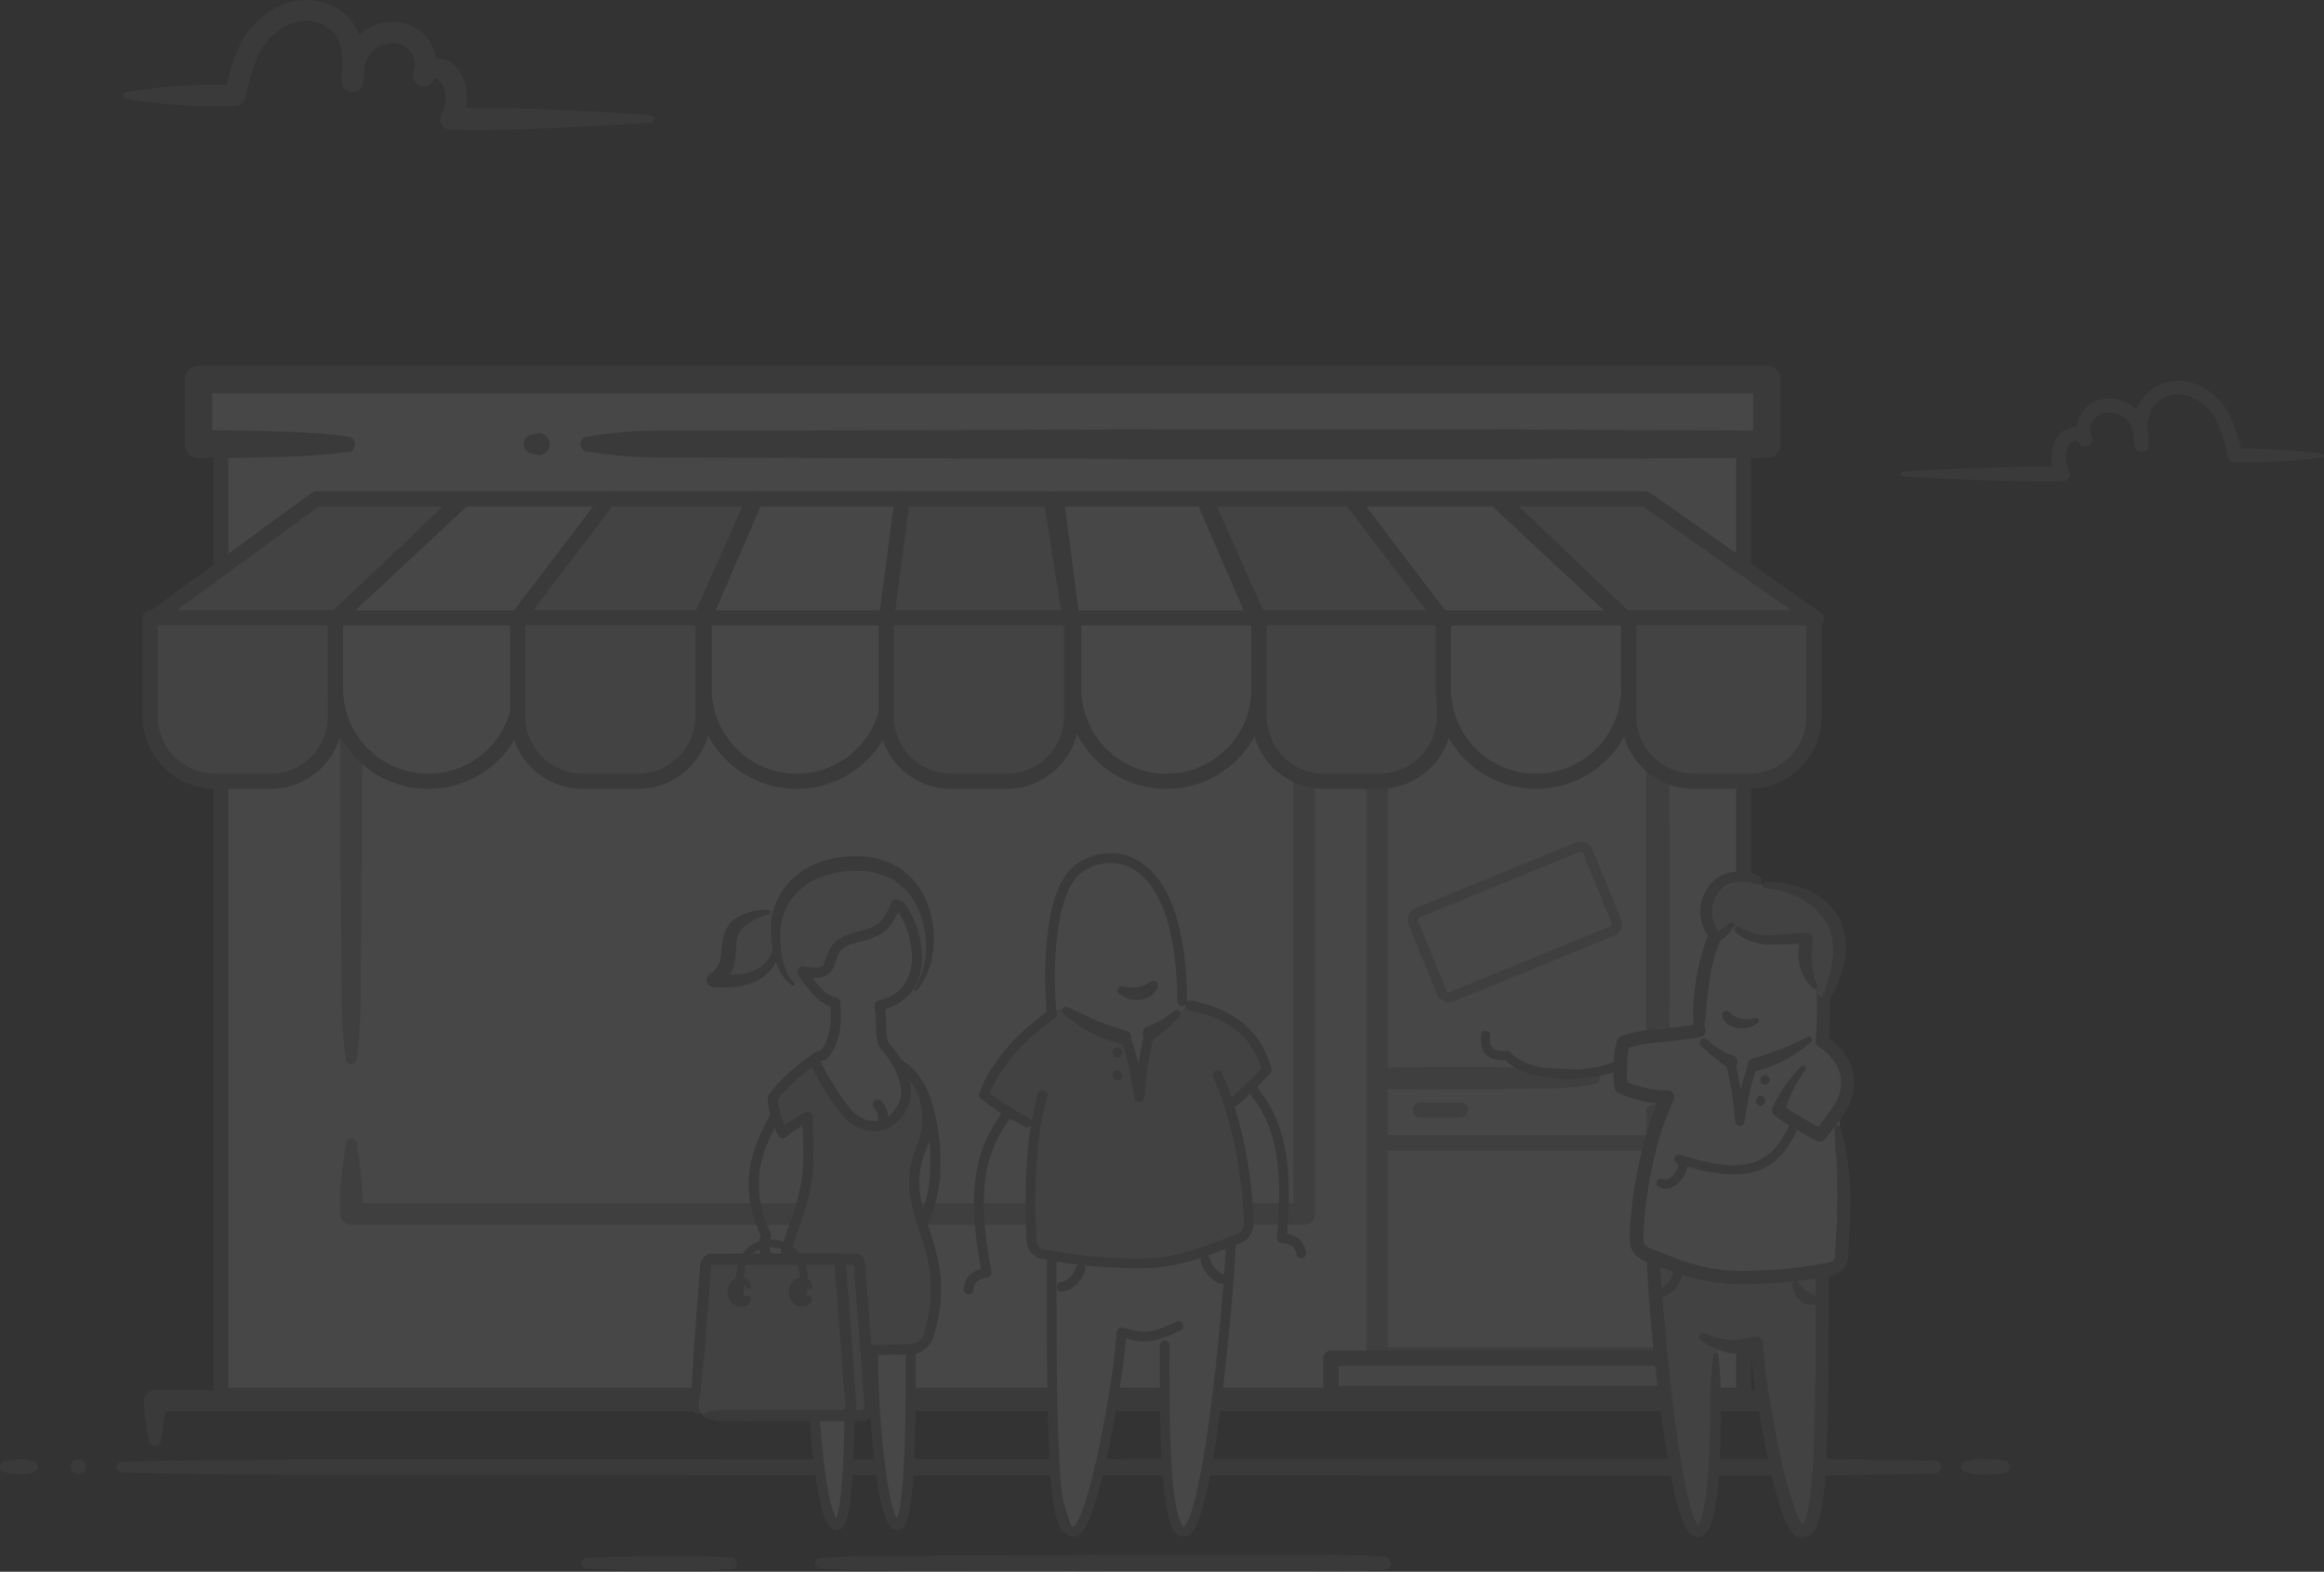 <?xml version="1.0" encoding="UTF-8"?> <svg xmlns="http://www.w3.org/2000/svg" viewBox="0 0 460 311.1"><rect x="0" y="0" width="460" height="311.1" fill="#333333" stroke="none"/> <defs> <style>.cls-1{opacity:0.1;}.cls-2{fill:#787878;}.cls-3,.cls-7{fill:#ededed;}.cls-14,.cls-16,.cls-4{fill:#fff;}.cls-12,.cls-13,.cls-15,.cls-18,.cls-5,.cls-9{fill:none;}.cls-10,.cls-12,.cls-13,.cls-14,.cls-15,.cls-18,.cls-5,.cls-7{stroke:#787878;}.cls-10,.cls-12,.cls-13,.cls-14,.cls-15,.cls-18,.cls-5,.cls-7,.cls-9{stroke-linecap:round;stroke-linejoin:round;}.cls-10,.cls-5,.cls-7,.cls-9{stroke-width:3px;}.cls-6{fill:#aeaeae;}.cls-8{fill:#c4c4c4;}.cls-16,.cls-9{stroke:#aeaeae;}.cls-10{fill:#d2d2d2;}.cls-11{fill:#d0d0d0;}.cls-12{stroke-width:1.93px;}.cls-13{stroke-width:1.82px;}.cls-14,.cls-15,.cls-16{stroke-width:2px;}.cls-16{stroke-miterlimit:10;}.cls-17{fill:#ccc;}.cls-18{stroke-width:1.54px;}</style> </defs> <title>левая</title> <g id="Слой_2" data-name="Слой 2"> <g id="Режим_изоляции" data-name="Режим изоляции"> <g id="_13._STORE" data-name="13. STORE" class="cls-1"> <path class="cls-2" d="M24.93,18.28A88.76,88.76,0,0,1,35.76,17a95.47,95.47,0,0,1,10.83-.17L44.5,18.51h0c.78-3.5,1.59-7.31,3.69-10.83A15.72,15.72,0,0,1,57.89.29,12.32,12.32,0,0,1,64.35.6a10.89,10.89,0,0,1,5.42,3.79A12.05,12.05,0,0,1,72,10.47a30.89,30.89,0,0,1-.07,5.79,2.13,2.13,0,0,1-4.25,0,11.6,11.6,0,0,1,2-7.67,9.72,9.72,0,0,1,7-4.19,9.22,9.22,0,0,1,4.21.48,8.37,8.37,0,0,1,4.88,11,2.14,2.14,0,0,1-3.93-1.68v0a4.53,4.53,0,0,1,2.57-2.37,5.28,5.28,0,0,1,3.12-.18,6.37,6.37,0,0,1,4.09,3.7A9.94,9.94,0,0,1,92.4,20a10.34,10.34,0,0,1-1.33,4.51l0,.07-1.85-3.21c3.3-.09,6.6-.06,9.9,0s6.6.15,9.91.32c6.6.26,13.2.6,19.81,1.12a.72.72,0,0,1,.65.78.71.71,0,0,1-.65.65c-6.61.53-13.21.86-19.81,1.13-3.31.17-6.61.23-9.91.32s-6.6.07-9.9,0h0a2.17,2.17,0,0,1-2.1-2.23,2.3,2.3,0,0,1,.26-1l0,0a6.27,6.27,0,0,0,.79-2.68A5.88,5.88,0,0,0,87.7,17a2.29,2.29,0,0,0-1.22-1.31,1.11,1.11,0,0,0-.6,0c-.17.07-.17.12-.16.09l-3.91-1.72a4,4,0,0,0-.71-4,4.33,4.33,0,0,0-4-1.47,5.48,5.48,0,0,0-4,2.38,7.45,7.45,0,0,0-1.24,4.84l-4.26,0c.32-3.48.32-6.86-1.3-9a7.53,7.53,0,0,0-7.51-2.48,11.46,11.46,0,0,0-7,5.43c-1.63,2.69-2.41,6-3.17,9.54h0a2,2,0,0,1-1.87,1.67h-.22a97.85,97.85,0,0,1-10.83-.17,88.76,88.76,0,0,1-10.83-1.27.71.71,0,0,1-.56-.83A.69.69,0,0,1,24.93,18.28Z"></path> <line class="cls-3" x1="388.89" y1="290.32" x2="396.88" y2="290.32"></line> <path class="cls-2" d="M388.89,289.3a10.44,10.44,0,0,1,4-.54,20,20,0,0,1,4,.39,1.2,1.2,0,0,1,.93,1.42,1.22,1.22,0,0,1-.93.92,20,20,0,0,1-4,.39,10.26,10.26,0,0,1-4-.55,1.07,1.07,0,0,1-.62-1.4A1.1,1.1,0,0,1,388.89,289.3Z"></path> <line class="cls-3" x1="24.01" y1="290.32" x2="383.02" y2="290.32"></line> <path class="cls-2" d="M24,289.36c15-.44,29.92-.51,44.88-.5l44.87,0,89.75-.07,89.76-.07,44.87,0c15,0,29.92.05,44.88.42a1.26,1.26,0,0,1,1.22,1.29,1.24,1.24,0,0,1-1.22,1.22c-15,.38-29.92.41-44.88.42l-44.87,0-89.76-.07-89.75-.08-44.87,0c-15,0-29.92-.06-44.88-.5a1,1,0,0,1-.93-1A1,1,0,0,1,24,289.36Z"></path> <line class="cls-3" x1="15.18" y1="290.32" x2="16.35" y2="290.32"></line> <path class="cls-2" d="M15.18,288.89a2.25,2.25,0,0,1,.58,0,.73.73,0,0,1,.29.07.94.94,0,0,1,.3.12,1.49,1.49,0,0,1,.4,2.05,1.38,1.38,0,0,1-.4.4,1,1,0,0,1-.3.13,1.37,1.37,0,0,1-.29.07,2.25,2.25,0,0,1-.58,0,1.46,1.46,0,0,1,0-2.85Z"></path> <line class="cls-3" x1="0.8" y1="290.32" x2="6.62" y2="290.32"></line> <path class="cls-2" d="M.8,289.28a14.53,14.53,0,0,1,2.91-.39,8,8,0,0,1,2.91.28,1.2,1.2,0,0,1,.8,1.5,1.23,1.23,0,0,1-.8.8,8,8,0,0,1-2.91.27,13.83,13.83,0,0,1-2.91-.38A1.09,1.09,0,0,1,0,290.05,1.11,1.11,0,0,1,.8,289.28Z"></path> <line class="cls-3" x1="162.17" y1="309.42" x2="274.22" y2="309.42"></line> <path class="cls-2" d="M162.17,308.45c4.67-.44,9.34-.49,14-.5l14-.08,28-.14h42c4.66,0,9.33,0,14,.42a1.26,1.26,0,0,1,0,2.51c-4.67.38-9.34.41-14,.43h-42l-28-.14-14-.07c-4.67,0-9.34-.07-14-.51a1,1,0,0,1-.87-1.05A1,1,0,0,1,162.17,308.45Z"></path> <line class="cls-3" x1="116.07" y1="309.42" x2="144.78" y2="309.42"></line> <path class="cls-2" d="M116.07,308.38c4.78-.25,9.57-.35,14.35-.39s9.58,0,14.36.28a1.15,1.15,0,0,1,1.08,1.22,1.16,1.16,0,0,1-1.08,1.08c-4.78.3-9.57.32-14.36.27s-9.57-.13-14.35-.39a1,1,0,0,1,0-2.07Z"></path> <path class="cls-2" d="M459.61,90.5c-1.44.24-2.89.39-4.33.54s-2.88.22-4.32.31-2.88.14-4.32.16-2.89,0-4.33,0h-.13a1.33,1.33,0,0,1-1.26-1.11h0a25.46,25.46,0,0,0-2.57-7.71,9.45,9.45,0,0,0-5.75-4.46,6.31,6.31,0,0,0-6.28,2.09c-1.37,1.79-1.35,4.56-1.1,7.34h-2.84a6.22,6.22,0,0,0-1-4,4.69,4.69,0,0,0-3.36-2,3.78,3.78,0,0,0-3.44,1.28,3.47,3.47,0,0,0-.6,3.47l-2.62,1.16a.48.48,0,0,0-.28-.22,1.16,1.16,0,0,0-.64,0,2,2,0,0,0-1.16,1.2,4.86,4.86,0,0,0-.38,2.27,5.34,5.34,0,0,0,.66,2.25l0,0a1.45,1.45,0,0,1-.58,2,1.55,1.55,0,0,1-.66.18c-5.27.11-10.54,0-15.82-.2s-10.54-.41-15.81-.76a.47.47,0,0,1-.45-.5.48.48,0,0,1,.45-.45c5.27-.35,10.54-.58,15.81-.76s10.55-.31,15.82-.19l-1.24,2.14,0,0a8.14,8.14,0,0,1-1-3.49,7.77,7.77,0,0,1,.62-3.62,4.83,4.83,0,0,1,3.09-2.8,4,4,0,0,1,2.32.14,3.39,3.39,0,0,1,1.9,1.74v0a1.43,1.43,0,0,1-2.61,1.15h0a6.43,6.43,0,0,1,3.74-8.38,7.19,7.19,0,0,1,3.24-.36,7.57,7.57,0,0,1,5.38,3.22,9,9,0,0,1,1.54,5.94,1.42,1.42,0,0,1-2.84,0,24.75,24.75,0,0,1-.06-4.57,9.51,9.51,0,0,1,1.7-4.72,9.17,9.17,0,0,1,9.21-3.17,12.28,12.28,0,0,1,7.56,5.77,27.92,27.92,0,0,1,2.92,8.57h0l-1.4-1.12c1.44-.07,2.88-.06,4.33,0s2.88.1,4.32.15,2.88.19,4.32.31,2.89.3,4.33.54a.47.47,0,0,1,0,.92Z"></path> <path class="cls-2" d="M29.44,285.22c-.25-1.33-.47-2.66-.63-4a25.52,25.52,0,0,1-.3-4v-.06a2.13,2.13,0,0,1,2.13-2.08h326a1.93,1.93,0,0,1,1.93,1.93,1.48,1.48,0,0,1,0,.21l-1,9.08a1.18,1.18,0,0,1-2.34,0l-1-9.08,2.14,2.13H30.64l2.14-2.13a25.52,25.52,0,0,1-.3,4c-.16,1.33-.38,2.66-.63,4a1.23,1.23,0,0,1-2.41,0Z"></path> <polyline class="cls-4" points="71.72 276.16 345.15 276.16 345.15 85.43 43.7 85.43 43.7 276.16 71.72 276.16"></polyline> <polyline class="cls-5" points="71.72 276.16 345.15 276.16 345.15 85.43 43.7 85.43 43.7 276.16 71.72 276.16"></polyline> <polyline class="cls-4" points="68.91 87.91 39.27 87.91 39.27 75.12 349.74 75.12 349.74 87.91 116.41 87.91"></polyline> <path class="cls-2" d="M68.91,89.46a139.14,139.14,0,0,1-14.82,1q-7.41.27-14.82.2h0a2.73,2.73,0,0,1-2.71-2.73V75.12a2.73,2.73,0,0,1,2.73-2.73H349.74a2.73,2.73,0,0,1,2.73,2.73V87.91a2.73,2.73,0,0,1-2.73,2.73l-58.33.25H233.08l-58.34-.18-29.17-.1L131,90.57a85.34,85.34,0,0,1-14.58-1.18,1.5,1.5,0,0,1,0-3A87.42,87.42,0,0,1,131,85.25l14.58,0,29.17-.1,58.34-.18h58.33l58.33.25L347,87.91V75.12l2.72,2.72H39.27L42,75.12V87.91l-2.73-2.73c4.94,0,9.88,0,14.82.21a141.79,141.79,0,0,1,14.82,1,1.56,1.56,0,0,1,0,3.1Z"></path> <line class="cls-4" x1="106.2" y1="87.91" x2="105.08" y2="87.91"></line> <path class="cls-2" d="M106.2,90l-1.12-.27a1.88,1.88,0,0,1,0-3.65l1.12-.28a2.16,2.16,0,0,1,1,4.2A2.07,2.07,0,0,1,106.2,90Z"></path> <path class="cls-6" d="M68.43,209.69c-1-7.12-.74-14.24-.87-21.36L67.36,167l-.07-21.36.08-21.36h0a2.13,2.13,0,0,1,2.14-2.13H258.13a2.13,2.13,0,0,1,2.14,2.13v116a2.13,2.13,0,0,1-2.14,2.13H69.51a2.11,2.11,0,0,1-2.1-1.85l0-.28a33.09,33.09,0,0,1,.2-7q.3-3.48.86-7a1.09,1.09,0,0,1,2.16,0q.55,3.48.86,7a33.08,33.08,0,0,1,.19,7l-2.13-2.14H258.13L256,240.26v-116l2.14,2.14H69.51l2.13-2.14.08,21.36L71.66,167l-.2,21.36c-.13,7.12.13,14.24-.87,21.36a1.08,1.08,0,0,1-1.23.93A1.06,1.06,0,0,1,68.43,209.69Z"></path> <polyline class="cls-4" points="328.11 258.14 328.11 134.14 272.55 134.14 272.55 268.81 328.11 268.81"></polyline> <path class="cls-6" d="M327.06,258.14c-1.18-5.17-1-10.33-1.07-15.5l-.08-15.5-.17-31,0-31c.06-10.33.08-20.66.22-31l2.13,2.14H272.55l2.14-2.14V268.81l-2.14-2.14h55.56a2.14,2.14,0,0,1,0,4.28H272.55a2.14,2.14,0,0,1-2.14-2.14V134.14a2.13,2.13,0,0,1,2.14-2.13h55.56a2.14,2.14,0,0,1,2.14,2.1v0c.13,10.34.16,20.67.22,31v31l-.16,31-.09,15.5c0,5.17.11,10.33-1.07,15.5a1.08,1.08,0,0,1-2.1,0Z"></path> <rect class="cls-7" x="263.43" y="268.81" width="72.95" height="7"></rect> <line class="cls-8" x1="274.52" y1="213.46" x2="315.72" y2="213.46"></line> <path class="cls-6" d="M274.52,211.32c3.44-.08,6.87-.11,10.3-.11s6.87,0,10.3,0l10.3.17a52.64,52.64,0,0,1,10.3.88,1.18,1.18,0,0,1,.91,1.39,1.19,1.19,0,0,1-.91.91,52.64,52.64,0,0,1-10.3.88l-10.3.17c-3.43.06-6.86,0-10.3.05s-6.86,0-10.3-.11a2.14,2.14,0,0,1,0-4.28Z"></path> <line class="cls-8" x1="274.52" y1="226.19" x2="326.27" y2="226.19"></line> <line class="cls-9" x1="274.52" y1="226.19" x2="326.27" y2="226.19"></line> <line class="cls-8" x1="325.14" y1="136.9" x2="277.14" y2="136.9"></line> <line class="cls-5" x1="325.14" y1="136.9" x2="277.14" y2="136.9"></line> <line class="cls-4" x1="281.12" y1="219.7" x2="289.09" y2="219.7"></line> <line class="cls-9" x1="281.12" y1="219.7" x2="289.09" y2="219.7"></line> <polygon class="cls-10" points="66.52 122.48 30.15 122.48 62.6 98.73 91.38 98.73 66.52 122.48"></polygon> <polygon class="cls-4" points="102.69 122.48 66.33 122.48 91.82 98.73 120.6 98.73 102.69 122.48"></polygon> <polygon class="cls-5" points="102.69 122.48 66.33 122.48 91.82 98.73 120.6 98.73 102.69 122.48"></polygon> <polygon class="cls-10" points="138.71 122.48 102.35 122.48 120.45 98.73 149.23 98.73 138.71 122.48"></polygon> <polygon class="cls-4" points="175.65 122.48 139.28 122.48 149.57 98.73 178.7 98.73 175.65 122.48"></polygon> <polygon class="cls-5" points="175.65 122.48 139.28 122.48 149.57 98.73 178.7 98.73 175.65 122.48"></polygon> <polygon class="cls-10" points="321.77 122.48 359.54 122.48 325.69 98.73 296.91 98.73 321.77 122.48"></polygon> <polygon class="cls-4" points="285.12 122.48 321.48 122.48 295.98 98.73 267.2 98.73 285.12 122.48"></polygon> <polygon class="cls-5" points="285.12 122.48 321.48 122.48 295.98 98.73 267.2 98.73 285.12 122.48"></polygon> <polygon class="cls-10" points="249.09 122.48 285.46 122.48 267.35 98.73 238.57 98.73 249.09 122.48"></polygon> <polygon class="cls-4" points="212.16 122.48 248.52 122.48 238.23 98.73 209.1 98.73 212.16 122.48"></polygon> <polygon class="cls-5" points="212.16 122.48 248.52 122.48 238.23 98.73 209.1 98.73 212.16 122.48"></polygon> <polygon class="cls-10" points="211.82 122.48 175.46 122.48 178.6 98.73 208.08 98.73 211.82 122.48"></polygon> <path class="cls-10" d="M29.73,122.27H66.41a0,0,0,0,1,0,0v19.49a12.88,12.88,0,0,1-12.88,12.88H42.6a12.88,12.88,0,0,1-12.88-12.88V122.27A0,0,0,0,1,29.73,122.27Z"></path> <path class="cls-4" d="M84.76,154.64h0A18.35,18.35,0,0,1,66.41,136.3v-14H103.1v14A18.34,18.34,0,0,1,84.76,154.64Z"></path> <path class="cls-5" d="M84.76,154.64h0A18.35,18.35,0,0,1,66.41,136.3v-14H103.1v14A18.34,18.34,0,0,1,84.76,154.64Z"></path> <path class="cls-10" d="M102.47,122.27h36.69a0,0,0,0,1,0,0v19.49a12.88,12.88,0,0,1-12.88,12.88H115.34a12.88,12.88,0,0,1-12.88-12.88V122.27a0,0,0,0,1,0,0Z"></path> <path class="cls-4" d="M157.71,154.64h0a18.34,18.34,0,0,1-18.34-18.34v-14h36.69v14A18.35,18.35,0,0,1,157.71,154.64Z"></path> <path class="cls-5" d="M157.71,154.64h0a18.34,18.34,0,0,1-18.34-18.34v-14h36.69v14A18.35,18.35,0,0,1,157.71,154.64Z"></path> <path class="cls-10" d="M175.42,122.27h36.69a0,0,0,0,1,0,0v19.49a12.88,12.88,0,0,1-12.88,12.88H188.3a12.88,12.88,0,0,1-12.88-12.88V122.27A0,0,0,0,1,175.42,122.27Z"></path> <path class="cls-4" d="M230.88,154.64h0a18.35,18.35,0,0,1-18.35-18.34v-14h36.69v14A18.34,18.34,0,0,1,230.88,154.64Z"></path> <path class="cls-5" d="M230.88,154.64h0a18.35,18.35,0,0,1-18.35-18.34v-14h36.69v14A18.34,18.34,0,0,1,230.88,154.64Z"></path> <path class="cls-10" d="M249.22,122.27h36.69a0,0,0,0,1,0,0v19.49A12.88,12.88,0,0,1,273,154.64H262.1a12.88,12.88,0,0,1-12.88-12.88V122.27A0,0,0,0,1,249.22,122.27Z"></path> <path class="cls-4" d="M304,154.64h0A18.34,18.34,0,0,1,285.7,136.3v-14h36.69v14A18.35,18.35,0,0,1,304,154.64Z"></path> <path class="cls-5" d="M304,154.64h0A18.34,18.34,0,0,1,285.7,136.3v-14h36.69v14A18.35,18.35,0,0,1,304,154.64Z"></path> <path class="cls-10" d="M322.39,122.27h36.69a0,0,0,0,1,0,0v19.49a12.88,12.88,0,0,1-12.88,12.88H335.26a12.88,12.88,0,0,1-12.88-12.88V122.27A0,0,0,0,1,322.39,122.27Z"></path> <path class="cls-4" d="M235.73,202.11a4.21,4.21,0,0,1-2.46-3.48,17.62,17.62,0,0,1,.27-4.46,28.21,28.21,0,0,0-2.22-14.76c-1.57-3.52-4-6.8-7.38-8.61s-7.9-1.84-10.9.59-3.93,7-4.5,11L207.15,192a11.41,11.41,0,0,0,.08,5.36c.72,2.12,2.59,3.6,4.15,5.2,2.52,2.59,4.38,5.73,6.65,8.52s5.16,5.35,8.69,6.08a6,6,0,0,0,4.24-.5c2-1.2,2.56-3.71,3-6l1.91-10.1"></path> <path class="cls-4" d="M237.59,298.39a7.08,7.08,0,0,1-.9,2.75,2.52,2.52,0,0,1-2.45,1.25c-1.19-.22-1.86-1.49-2.24-2.64-1.29-3.88-1.38-8-1.45-12.12l-.43-23.51a11.33,11.33,0,0,1-7.91.15q-1.8,13.58-4.58,27c-.92,4.4-2,9-5,12.38-3.63-8.32-4.1-17.63-4.52-26.7l-1-21.5a19,19,0,0,1,.25-5.28,6.34,6.34,0,0,1,3-4.21c2.42-1.28,5.34-.25,8,.44a31.06,31.06,0,0,0,19.44-1.26,10.78,10.78,0,0,1,3-.94c1.42-.13,2.41.29,2.43,1.69,0,1.71-.17,3.49-.24,5.21q-.25,5.77-.7,11.56-.88,11.41-2.52,22.77Q238.79,291.93,237.59,298.39Z"></path> <path class="cls-11" d="M241.05,199.67c2.54.35,3.19,3.82,5.36,5.18s3.76,4.38,3.21,6.88c-.46,2.13-3.39,5.47-5.5,6.05s-1.38-5-3.52-5.42a71.26,71.26,0,0,1,6.21,24.75c.16,2.43.1,5.12-1.51,6.93a9.69,9.69,0,0,1-4.6,2.41c-10.57,3.18-21.92,5.21-32.63,2.52a6.4,6.4,0,0,1-3.94-2.19c-.88-1.3-.78-3-.64-4.57l1.37-15.69a5.38,5.38,0,0,0-.55-3.68,5.51,5.51,0,0,0-1.47-1.24l-7.8-5.08a72.23,72.23,0,0,1,8.38-12.67c1.49-1.8,3.27-3.64,5.58-4,2.12-.31,4.18.71,6.08,1.7a33.29,33.29,0,0,1,6.41,4,11.13,11.13,0,0,1,3.9,6.32c1.45-.38,2.1-2.06,2.26-3.54s.1-3.09.95-4.32c1.39-2,4.17-2.49,5.73-4.46.91-1.14,1.08-1,2.54-.62S239.65,199.48,241.05,199.67Z"></path> <path class="cls-12" d="M243.7,245.65c-.85,16.22-4.88,57.55-9.35,57.54-4.06,0-3.82-23.45-3.82-36.9"></path> <path class="cls-12" d="M233.26,262.47c-6.18,2.91-7.09,2.18-11.27,1.27-.55,9.45-5.82,39.45-9.46,39.45s-4.48-9.7-4.37-54.63"></path> <path class="cls-12" d="M241,212.8c2.71,5.87,5.74,16.47,6.19,29.21a3.27,3.27,0,0,1-2.08,3.14c-11.88,4.78-15,5.2-24.45,4.78a89.83,89.83,0,0,1-14.28-1.72,2.76,2.76,0,0,1-2.19-2.54c-.29-5.25-.75-19.41,2.2-28.85"></path> <path class="cls-12" d="M208.28,200.73c-5.2,3.58-11.26,9.47-13.52,16a56.58,56.58,0,0,0,8.53,5.44"></path> <path class="cls-12" d="M234,198.15c-.05-10.77-2.16-25.64-12.06-28.1a10.6,10.6,0,0,0-9,2.34c-5.49,5-5.47,20.93-4.79,28"></path> <path class="cls-2" d="M229.18,195.16a3.17,3.17,0,0,1-1.55,2.05,5.28,5.28,0,0,1-6.11-.53.84.84,0,0,1,.78-1.43l.11,0a6.57,6.57,0,0,0,2.78.12,5.8,5.8,0,0,0,1.26-.35,5.51,5.51,0,0,0,.83-.46l.62-.35a.87.87,0,0,1,1.18.34A.83.83,0,0,1,229.18,195.16Z"></path> <path class="cls-2" d="M222.3,206.71a26.27,26.27,0,0,1-6.34-2.35,21.49,21.49,0,0,1-5.54-3.73.81.81,0,0,1,.91-1.3h0l2.85,1.35c1,.43,1.9.9,2.87,1.3a44,44,0,0,0,5.83,2h0a1.37,1.37,0,0,1-.63,2.67Z"></path> <path class="cls-2" d="M227.12,203.24a20.09,20.09,0,0,0,5.4-3.2.77.77,0,0,1,1,1.11,29,29,0,0,1-2.44,2.39,19.85,19.85,0,0,1-2.79,2.16h0a1.38,1.38,0,0,1-1.47-2.34A1.51,1.51,0,0,1,227.12,203.24Z"></path> <path class="cls-12" d="M238.62,249.44c.32,1.88,2.5,3.65,3.23,3.65"></path> <path class="cls-12" d="M213.86,251.11c-.42,1.87-2.29,3.54-3.75,3.54"></path> <path class="cls-12" d="M227.52,204.57a77.12,77.12,0,0,0-2,12.58c-1.05-6.36-1.65-9.15-2.83-11.77"></path> <line class="cls-12" x1="221.12" y1="208.23" x2="221.18" y2="208.32"></line> <line class="cls-12" x1="221.12" y1="212.84" x2="221.18" y2="212.93"></line> <path class="cls-12" d="M199.29,220.58c-4.08,5.72-7.64,12.49-4,31.31-2.34.37-3.44,1.47-3.57,3.32"></path> <path class="cls-12" d="M235.59,199c8.71,1.75,13.22,6,15.14,12.76a75.7,75.7,0,0,1-6.44,6.26"></path> <path class="cls-12" d="M247.48,215.06c4.33,5.18,8,11.87,6.23,30,2.36.15,3.57,1.15,3.86,3"></path> <path class="cls-4" d="M338.33,186.4a38,38,0,0,0-1.61,7.64l-1.14,8.29a11,11,0,0,0,.05,4.88c.58,1.84,2.06,3.22,3.48,4.52a21.52,21.52,0,0,0,3.82,3,7.14,7.14,0,0,0,4.67,1,10.74,10.74,0,0,0,3.37-1.43l8-4.56a5.16,5.16,0,0,0,1.84-1.45,5.27,5.27,0,0,0,.61-3v-9.81c0-4.11-.12-8.56-2.66-11.79a12.09,12.09,0,0,0-7.61-4.15,20.17,20.17,0,0,0-7.47.07c-1.5.34-2.76,2.16-3.59,3.34A15.15,15.15,0,0,0,338.33,186.4Z"></path> <path class="cls-11" d="M333,298.53a6.91,6.91,0,0,0,.84,2.6,2.41,2.41,0,0,0,2.31,1.17c1.13-.21,1.76-1.4,2.12-2.49,1.22-3.65,1.3-7.58,1.37-11.43l.4-22.17a10.73,10.73,0,0,0,7.47.14q1.69,12.81,4.32,25.47c.86,4.16,1.89,8.49,4.69,11.68,3.42-7.85,3.87-16.62,4.27-25.18l.94-20.28a18,18,0,0,0-.24-5,6,6,0,0,0-2.8-4c-2.28-1.21-5-.24-7.53.41a29.33,29.33,0,0,1-18.34-1.18,10.45,10.45,0,0,0-2.81-.89c-1.34-.13-2.28.27-2.3,1.59,0,1.62.17,3.29.24,4.91q.22,5.46.65,10.91c.56,7.18,1.35,14.35,2.38,21.47Q331.84,292.44,333,298.53Z"></path> <path class="cls-4" d="M329.11,203.37c-2.39.33-5.47,2.18-7.52,3.46s-.9,4.69-.38,7c.44,2,.16,5.23,2.15,5.78s5-1.84,7-2.27a67,67,0,0,0-5.86,23.35c-.15,2.29-.1,4.82,1.42,6.53a9.09,9.09,0,0,0,4.34,2.27c10,3,20.67,4.92,30.77,2.38a6,6,0,0,0,3.72-2.07c.83-1.23.73-2.83.6-4.31L364,230.75a5.1,5.1,0,0,1,.52-3.48c.36-.49-.08-1.69-.19-2.28-.67-3.92.5-6,1.61-9.09-.38-3.94-.56-3.94-2.49-7.46-1.06-1.94-1.17-2.51-3.35-2.83-2-.29-3.95.67-5.74,1.61a31.06,31.06,0,0,0-6,3.77,10.46,10.46,0,0,0-3.68,5.95c-1.36-.35-2-1.94-2.13-3.33s-.1-2.92-.9-4.07c-1.31-1.89-3.93-2.35-5.41-4.21-.85-1.08-1-.92-2.39-.59S330.44,203.19,329.11,203.37Z"></path> <path class="cls-2" d="M328.49,248.72c.43,7.56,1.13,15.14,1.92,22.68s1.69,15.1,3.15,22.48a51.52,51.52,0,0,0,1.35,5.41,10.38,10.38,0,0,0,1,2.32,2.11,2.11,0,0,0,.24.31c.07,0,0,0-.15,0s0,0,.2-.29a8.15,8.15,0,0,0,.85-2.31c.2-.87.37-1.78.5-2.7.27-1.84.43-3.71.57-5.59.26-3.77.37-7.56.43-11.35a94.85,94.85,0,0,1,.55-11.41.51.51,0,0,1,1,0,79.38,79.38,0,0,1,.49,11.43c0,3.81-.1,7.63-.32,11.47-.12,1.91-.27,3.83-.53,5.76-.13,1-.29,1.94-.51,2.91a9.83,9.83,0,0,1-1.13,3,3.7,3.7,0,0,1-.68.81,2.4,2.4,0,0,1-1.31.53,2.12,2.12,0,0,1-1.46-.51,4.17,4.17,0,0,1-.67-.78,12.73,12.73,0,0,1-1.31-2.87,54.11,54.11,0,0,1-1.48-5.65c-1.57-7.54-2.53-15.11-3.42-22.7s-1.47-15.18-1.88-22.82a1.29,1.29,0,1,1,2.58-.14Z"></path> <path class="cls-2" d="M337.38,263.94a27.1,27.1,0,0,0,5,1.32,7.59,7.59,0,0,0,2.31-.18c.81-.16,1.73-.38,2.67-.5h0a1.3,1.3,0,0,1,1.54,1c0,.05,0,.13,0,.19.25,3.7.8,7.48,1.39,11.21s1.29,7.48,2.09,11.18A85.12,85.12,0,0,0,355.39,299a13.27,13.27,0,0,0,1.09,2.33c.16.35.51.52.26.42a.17.17,0,0,0-.14,0h0s0,0,.05,0,.07,0,.14-.09a5,5,0,0,0,.86-1.95,23.9,23.9,0,0,0,.52-2.65,112.73,112.73,0,0,0,.86-11.26c.14-3.79.22-7.6.27-11.4.11-7.61.11-15.24.09-22.86a1.3,1.3,0,1,1,2.59,0h0c0,7.63,0,15.26-.09,22.89-.05,3.82-.13,7.64-.27,11.47s-.33,7.65-.88,11.54a24.83,24.83,0,0,1-.59,2.95,6.87,6.87,0,0,1-1.58,3.15,2.89,2.89,0,0,1-1.07.66,2.45,2.45,0,0,1-.64.14l-.33,0-.48-.09a1.91,1.91,0,0,1-.73-.34,2.43,2.43,0,0,1-.46-.4l-.34-.39-.24-.37a15.74,15.74,0,0,1-1.35-2.83,88.51,88.51,0,0,1-3-11.22c-.81-3.75-1.5-7.52-2.11-11.31s-1.15-7.57-1.42-11.48l1.57,1.2h0a20.17,20.17,0,0,1-2.73.68,7.81,7.81,0,0,1-3.19-.05,17.45,17.45,0,0,1-5.32-2.39.79.79,0,0,1,.65-1.43Z"></path> <path class="cls-2" d="M336.54,205.26c-2.51.41-5.06.77-7.61,1-1.27.12-2.49.21-3.65.42a29.21,29.21,0,0,0-3.52.88l.87-.86a16.21,16.21,0,0,0-.59,4.05,23,23,0,0,0,.18,4.18l-.76-1c.63.27,1.37.55,2.07.78s1.43.44,2.15.61a17.49,17.49,0,0,0,4.33.49,1.35,1.35,0,0,1,1.39,1.32,1.28,1.28,0,0,1-.13.62,57.81,57.81,0,0,0-3.86,11.43,84.15,84.15,0,0,0-1.91,12c-.08,1-.16,2-.2,3l0,.76,0,.38c0,.07,0,.14,0,.21a1.81,1.81,0,0,0,1,1.4c.09.05.35.15.59.25l.72.28,2.86,1.12a39.25,39.25,0,0,0,11.6,2.88,58.33,58.33,0,0,0,6.06,0q3.06-.1,6.1-.41c2-.21,4-.48,6-.83a9.82,9.82,0,0,0,2.45-.59,1.3,1.3,0,0,0,.46-.6,1.53,1.53,0,0,0,.08-.37l0-.78c.28-4.12.48-8.2.44-12.27,0-2,0-4.07-.14-6.09a43.34,43.34,0,0,1-.35-6.17h0a.57.57,0,0,1,1.12-.16c.3,1,.57,2,.8,3a21,21,0,0,1,.54,3.09,57.54,57.54,0,0,1,.59,6.27c.1,4.19-.13,8.37-.4,12.48l0,.77a4.07,4.07,0,0,1-.24,1.14,4,4,0,0,1-1.41,1.82,4.76,4.76,0,0,1-1.93.73l-1.56.3c-2.06.37-4.14.65-6.23.86s-4.18.36-6.26.43a60.72,60.72,0,0,1-6.33,0,41.72,41.72,0,0,1-12.36-3L326.54,250l-.72-.29a7.73,7.73,0,0,1-.83-.36,4.37,4.37,0,0,1-1.64-1.44,4.32,4.32,0,0,1-.75-2.07,5.06,5.06,0,0,1,0-.55l0-.4,0-.78c0-1,.12-2.1.2-3.14a87,87,0,0,1,2-12.42,60.79,60.79,0,0,1,4-12l1.26,1.94a19.46,19.46,0,0,1-5-.58c-.81-.19-1.6-.41-2.39-.68a24.33,24.33,0,0,1-2.34-.9,1.29,1.29,0,0,1-.75-1,25.28,25.28,0,0,1-.21-4.73,18.81,18.81,0,0,1,.74-4.76A1.33,1.33,0,0,1,321,205h0a30.61,30.61,0,0,1,3.83-.94c1.33-.24,2.63-.32,3.87-.43,2.49-.21,4.95-.55,7.42-.94a1.29,1.29,0,1,1,.42,2.55Z"></path> <path class="cls-2" d="M357.29,211.85a26,26,0,0,0-2.42,4,34.42,34.42,0,0,0-1.67,4.34h0l-.38-1.48c.51.4,1.2.87,1.84,1.28s1.31.83,2,1.22c1.34.8,2.72,1.56,4.12,2.29l-1.53.24a36.79,36.79,0,0,0,3.23-4.17l.73-1.11a4.53,4.53,0,0,0,.29-.5c.08-.18.18-.36.26-.55a8,8,0,0,0,.62-2.28,7.29,7.29,0,0,0-1-4.51,9.46,9.46,0,0,0-3.35-3.36,1.31,1.31,0,0,1-.67-1.26,68,68,0,0,0-.46-16.45,21.2,21.2,0,0,0-2.47-7.45,6.52,6.52,0,0,0-2.56-2.41,9.32,9.32,0,0,0-3.5-1.07,7.2,7.2,0,0,0-3.52.5,9,9,0,0,0-3.07,2,16.79,16.79,0,0,0-3.91,6.68,38.29,38.29,0,0,0-1.73,7.95c-.16,1.36-.31,2.72-.42,4.09a31.15,31.15,0,0,1-.56,4.14.88.88,0,0,1-1.72,0,17.6,17.6,0,0,1-.29-4.28c.05-1.43.16-2.86.35-4.28a43.11,43.11,0,0,1,1.92-8.46,19.38,19.38,0,0,1,4.55-7.69,11.8,11.8,0,0,1,3.93-2.57,9.75,9.75,0,0,1,4.72-.67,11.86,11.86,0,0,1,4.49,1.38,9.3,9.3,0,0,1,3.51,3.28,23.66,23.66,0,0,1,2.84,8.42,70.7,70.7,0,0,1,.48,17.13L361.3,205a11.89,11.89,0,0,1,4.36,4.35,9.87,9.87,0,0,1,1.28,6.09,10.71,10.71,0,0,1-.81,3c-.1.24-.23.47-.34.7a5.47,5.47,0,0,1-.39.69c-.26.42-.52.81-.79,1.2a39.24,39.24,0,0,1-3.52,4.53,1.27,1.27,0,0,1-1.51.25h0c-1.43-.75-2.84-1.53-4.23-2.36-.7-.41-1.39-.83-2.08-1.28a23.49,23.49,0,0,1-2.08-1.46h0a1.23,1.23,0,0,1-.36-1.47h0a37.64,37.64,0,0,1,2.46-4.31,28.25,28.25,0,0,1,3.15-3.8.58.58,0,0,1,.89.75Z"></path> <path class="cls-2" d="M342.64,200.63a2.71,2.71,0,0,0,.75.56,5,5,0,0,0,1.23.44,5.5,5.5,0,0,0,2.78-.16l0,0a.57.57,0,0,1,.72.36.57.57,0,0,1-.16.6,5.16,5.16,0,0,1-5.57.56,3,3,0,0,1-1.5-1.81.85.85,0,0,1,1.43-.81Z"></path> <path class="cls-2" d="M346.82,209.53a43.88,43.88,0,0,0,5.51-1.83c1.83-.72,3.64-1.54,5.42-2.43h0a.6.6,0,0,1,.67,1,26.83,26.83,0,0,1-11.05,5.82,1.3,1.3,0,0,1-.6-2.52Z"></path> <path class="cls-2" d="M341.68,211.11c-1-.68-1.79-1.35-2.63-2s-1.6-1.43-2.38-2.17a.84.84,0,0,1,0-1.18.85.85,0,0,1,1.17,0,18.37,18.37,0,0,0,2.39,1.82,10.25,10.25,0,0,0,2.62,1.28,1.32,1.32,0,1,1-.72,2.53,1.34,1.34,0,0,1-.4-.19Z"></path> <path class="cls-13" d="M332,252.37c-.29,1.76-2.35,3.43-3,3.43"></path> <path class="cls-2" d="M355.88,253.82a6.71,6.71,0,0,0,.7.86,8.49,8.49,0,0,0,.78.71,7.07,7.07,0,0,0,.82.53c.26.16.5.25.69.36l.34.19a1,1,0,0,1,.37,1.31,1,1,0,0,1-.71.49,3.1,3.1,0,0,1-1.77-.35,4.43,4.43,0,0,1-1.24-1,4.71,4.71,0,0,1-.8-1.32,3.44,3.44,0,0,1-.26-1.52.58.58,0,0,1,.61-.54.59.59,0,0,1,.43.24Z"></path> <path class="cls-13" d="M342.46,210.05a72.3,72.3,0,0,1,1.9,11.86c1-6,1.55-8.63,2.67-11.1"></path> <line class="cls-13" x1="349.36" y1="213.71" x2="349.31" y2="213.8"></line> <line class="cls-13" x1="348.49" y1="217.85" x2="348.44" y2="217.93"></line> <path class="cls-11" d="M364.21,187c-.19-2.13.52-.3-1.63-5.33a17,17,0,0,0-1.12-1.51c-.53-.6,0,0-1-1.09a7.31,7.31,0,0,0-3.62-2.2c-.61-.2-4.53-1.24-6.43-1.56-7.1-1.2-4.89-1.29-8.79.17l-1.31.75c-.87-1.82-.51-.28-1.05-.64-.81-.56-1.93,1.47-.65,7.47-.1,1.16-.87.63.55,1.86.1.15.19.3.3.44l.09-.24,1.63-.69s.39-1,.79-1,.49-.49,1.26,0,1.52,1.18,2.2,1.58.17.66,1.84,1,1.38.69,2.9.49a19.74,19.74,0,0,1,5.92-.38c1.12.19.91-1.63,1.33.28a20.16,20.16,0,0,1,.63,2.75c.18,1.35-.23,2,0,2.47,1,2-.88,1.48,1.12,3.65a3.35,3.35,0,0,0,1.46,2.14c.31.26.49-.22.49-.22.27-.64.12.49.39-.08,1.19-2.58,1.52-4.24,2.42-6.5A6.36,6.36,0,0,0,364.21,187Z"></path> <path class="cls-2" d="M347.57,175a7.47,7.47,0,0,0-4.24-.31A5,5,0,0,0,340,176.8a6.51,6.51,0,0,0-1.11,3.95,6.21,6.21,0,0,0,.44,2,15.42,15.42,0,0,1,.88,2v.08a.92.92,0,0,1-.69,1.11,1,1,0,0,1-.66-.09,4.39,4.39,0,0,1-1.66-2.24,8.42,8.42,0,0,1-.64-2.77,8.24,8.24,0,0,1,1.64-5.35,6.8,6.8,0,0,1,2.14-2,7.35,7.35,0,0,1,2.7-.89,8.92,8.92,0,0,1,2.73,0,6.22,6.22,0,0,1,2.64,1,.74.74,0,0,1-.74,1.28Z"></path> <path class="cls-2" d="M344.37,183.41a7.83,7.83,0,0,0,2.93,1.38,13.37,13.37,0,0,0,3.29.33c1.1,0,2.35-.17,3.51-.24l3.55-.28h0a1,1,0,0,1,1.09,1V186c0,.71-.05,1.52-.09,2.27s-.05,1.52,0,2.27a12.09,12.09,0,0,0,.32,2.24,12.36,12.36,0,0,0,.75,2.22l0,.05a.5.5,0,0,1-.27.65.51.51,0,0,1-.52-.08,7.69,7.69,0,0,1-1.76-2.12,9.13,9.13,0,0,1-1-2.63,9.5,9.5,0,0,1-.2-2.76,7.8,7.8,0,0,1,.66-2.7l1.09,1.37h0l-7.18.19a12.62,12.62,0,0,1-3.74-.61,9.54,9.54,0,0,1-3.35-1.9.67.67,0,0,1,.86-1Z"></path> <path class="cls-2" d="M339.51,185.16a9.67,9.67,0,0,1,1.42-1.44,7.53,7.53,0,0,1,1.74-1.12h0a.46.46,0,0,1,.59.25.45.45,0,0,1,0,.34,5.86,5.86,0,0,1-1.23,1.76,6.51,6.51,0,0,1-1.7,1.27.71.71,0,0,1-.92-.34.7.7,0,0,1,.07-.7Z"></path> <path class="cls-2" d="M349.62,174.57a19.6,19.6,0,0,1,8,1.52,12.88,12.88,0,0,1,6.39,5.58,13,13,0,0,1,1.16,8.44,20.11,20.11,0,0,1-3.08,7.64A.77.77,0,0,1,361,198a.76.76,0,0,1-.27-.94l0-.05a25.28,25.28,0,0,0,2-7.2,12,12,0,0,0-1.09-6.9,12.5,12.5,0,0,0-5-4.94,19.17,19.17,0,0,0-7.22-2.18.59.59,0,0,1,.06-1.18Z"></path> <path class="cls-13" d="M355.32,222.27A20.58,20.58,0,0,1,354,225a.75.75,0,0,1-.07.12c-3.49,6.18-8.91,8.48-21.57,4.3,2.2.34-.84,6.16-3.57,4.75"></path> <path class="cls-13" d="M320.51,210.68c-5,2.69-17.72,3.16-22.2-1.77-3.15.24-4.58-.9-4.24-4"></path> <path class="cls-3" d="M147.09,182.37c-1.78.68-2.51,2.76-3,4.6l-1.85,6.56a9.09,9.09,0,0,0,11.32-4.72,7.57,7.57,0,0,0,5.5,6.4l.44-3.62c.46-.46,1.25-.2,1.79.18s1.09.86,1.73.78a1.65,1.65,0,0,0,1.19-1.13c.21-.54.28-1.12.49-1.65.63-1.56,2.38-2.33,4-2.65s3.38-.34,4.89-1.06a9.59,9.59,0,0,1,2.75-5.32c.57-.56,1.4-1.07,2.12-.73a2.19,2.19,0,0,1,1,1.55,55.17,55.17,0,0,1,1.95,14.52c2.64-3.92,2.81-9,2.05-13.67a14.81,14.81,0,0,0-1.64-5.18,11.47,11.47,0,0,0-6.65-5,22.3,22.3,0,0,0-8.42-.66c-3.95.33-8.19,1.41-10.63,4.55-.9,1.17-1.52,2.58-2.67,3.5a9.35,9.35,0,0,1-1.91,1.05l-5.66,2.56"></path> <path class="cls-11" d="M183.8,264.78c-1.94,2.27-5.25,2.62-8.22,2.82l-9.1.61c-2.18.14-4.47.27-6.46-.62-3.26-1.47-4.81-5.29-5.13-8.86-.55-6.26,1.69-12.38,3.46-18.41s3.05-12.67.67-18.49c-.24,1.79-2.8,2.48-4.27,1.44s-1.91-3.07-1.71-4.86a9.57,9.57,0,0,1,5.28-7.39c2.71-1.28,5.37-2.84,6.9-5.56,1.33-2.37,1.2-5.79-1-7.35-1.38-1-3.46-1.21-4.16-2.77-.47-1-.79-2.67.34-2.62,1.78.09,2.58-1.45,3-2.51,1.53-3.64,6.83-4.31,10.53-6.23,2.11-1.1,2.67-3.36,4.29-4.92a12.72,12.72,0,0,1,1.15,16.46c-1.83,2.34-4.61,4.17-5.22,7.08a7.26,7.26,0,0,0,2,6.21,16.08,16.08,0,0,0,4.49,3.19,5.37,5.37,0,0,0,.5,2.74c.47,1,1.24,1.75,1.67,2.72a4.76,4.76,0,0,1,.3.9,1.4,1.4,0,0,1,.44-.31l-.27,1.45c0,.32,0,.64,0,.95s0,.63,0,.94a1.65,1.65,0,0,1-.36-.43,60.54,60.54,0,0,0-1.33,13c.23,7.84,3,15.41,3.66,23.22C185.61,259.87,185.51,262.78,183.8,264.78Z"></path> <path class="cls-4" d="M160.92,189.51a3.55,3.55,0,0,0-.91,5c.91,1.14,2.44,1.58,3.54,2.54a5.92,5.92,0,0,1,1.84,4.64,11,11,0,0,1-1.54,4.88c-.83,1.48-1.9,3-1.74,4.69a6.54,6.54,0,0,0,1.33,3q1.67,2.44,3.57,4.73c1.39,1.68,3,3.36,5.13,3.84a6.24,6.24,0,0,0,6.42-2.88,8.17,8.17,0,0,0,.45-7.23c-.87-2.15-2.48-3.91-3.58-5.95s-1.62-4.7-.26-6.58a11.67,11.67,0,0,1,2.31-2.06,12.64,12.64,0,0,0,2.59-16.82,3.54,3.54,0,0,0-2.53-1.85,3.13,3.13,0,0,0-2.38,1.28c-.61.71-1,1.56-1.69,2.24-2.43,2.63-7.09,2.49-9.07,5.48a25.2,25.2,0,0,1-1.46,2.53,3.46,3.46,0,0,1-3.81,1"></path> <path class="cls-14" d="M160.81,267.5c-.21,10.05,1.65,34.39,4.8,34.38,2.81,0,2.63-26.15,2.62-34.54"></path> <path class="cls-14" d="M172.84,267.46c-.21,10,1.64,34.43,4.8,34.42,2.83,0,2.63-26.61,2.62-34.76"></path> <path class="cls-15" d="M174.15,199.06c0,.14,0,.28,0,.43.49,3.55-.12,6.49,1.22,7.83s5.88,7.47,3.07,12.13-8.09,4.53-11.39,0a44.53,44.53,0,0,1-5.27-8.45c-1.1-2.33.61-1.72,1.23-2.21s3.06-3.79,2.32-9.92c0-.11,0-.23,0-.35"></path> <path class="cls-15" d="M159.87,221.08c0,6.49.64,9.49-.79,15.56-2.14,9.1-6.5,12.31-2.89,27.58a4,4,0,0,0,3.86,3.3l20.22-.47a3.92,3.92,0,0,0,3.64-3c5.24-18-6.89-23.56-1.59-36.67,2.47-6.12,1.22-13.13-4.29-16.7"></path> <path class="cls-15" d="M173.75,218.6a3.93,3.93,0,0,1,.77,4"></path> <path class="cls-15" d="M158.87,192.25c3,.59,4.58.42,5.34-1.53s.68-4.07,5.26-5.18,5.94-1.95,7.9-6.53"></path> <path class="cls-15" d="M165.28,198.47c-2.11-.64-3.27-1.47-6.32-5.85"></path> <path class="cls-15" d="M178.13,179.34c3.26,3.76,7.08,16.93-4,19.67"></path> <path class="cls-15" d="M159.56,221.22a26.56,26.56,0,0,0-4.62,3.07,16.71,16.71,0,0,1-2-7,35,35,0,0,1,8.58-7.83"></path> <path class="cls-2" d="M151.88,181a12.62,12.62,0,0,0-3.93,1.93,4.18,4.18,0,0,0-2.06,2.89c-.25,1.26-.09,2.86-.48,4.68a7,7,0,0,1-1.14,2.69,7.14,7.14,0,0,1-2.14,1.94h0l-.57-2.6a20.46,20.46,0,0,0,3.56.36,11.15,11.15,0,0,0,3.42-.5,6.94,6.94,0,0,0,2.85-1.74,7.11,7.11,0,0,0,1.7-3v0a.7.7,0,0,1,.89-.47.71.71,0,0,1,.48.82,8.63,8.63,0,0,1-1.75,3.8,9,9,0,0,1-3.41,2.56,13.5,13.5,0,0,1-4.06,1,22.33,22.33,0,0,1-4.09,0,1.38,1.38,0,0,1-.77-2.45l.19-.15h0a4.59,4.59,0,0,0,2-2.88c.31-1.26.23-2.85.69-4.67a6.2,6.2,0,0,1,1.38-2.6,6.56,6.56,0,0,1,2.29-1.58,11.5,11.5,0,0,1,2.43-.74,9.22,9.22,0,0,1,2.55-.23.48.48,0,0,1,.42.53.47.47,0,0,1-.35.41Z"></path> <path class="cls-2" d="M181,195.69c3-4.74,2.89-10.95.73-15.82a12.79,12.79,0,0,0-5.09-5.81,14.08,14.08,0,0,0-7.52-1.66,18,18,0,0,0-7.7,1.64,12.41,12.41,0,0,0-5.59,5.23,13.72,13.72,0,0,0-1.34,7.79c.21,2.71.77,5.56,2.72,7.51h0a.33.33,0,0,1,0,.47.34.34,0,0,1-.43,0,8.21,8.21,0,0,1-2.76-3.54,16,16,0,0,1-1.19-4.31,23,23,0,0,1-.2-4.49,13.52,13.52,0,0,1,1.18-4.47,14.14,14.14,0,0,1,6.37-6.66,19.26,19.26,0,0,1,8.91-2.07,15.65,15.65,0,0,1,8.92,2.29,14.53,14.53,0,0,1,5.63,7.23,19.43,19.43,0,0,1,1.08,8.85,15.18,15.18,0,0,1-3.21,8.16.32.32,0,0,1-.46,0,.33.33,0,0,1-.07-.42Z"></path> <path class="cls-15" d="M153.29,221.12c-1.5,3.37-7.33,11.49-1.63,23.41-1,3.06-.26,4.77,2.91,5.22"></path> <path class="cls-15" d="M181.84,214.73c2.9,4.3,5.45,19,.63,27.39"></path> <rect class="cls-16" x="281.17" y="173.49" width="37.33" height="17.94" rx="1.49" transform="translate(-46.78 127.2) rotate(-22.26)"></rect> <path class="cls-17" d="M141.8,279.32a2.07,2.07,0,0,1-.4-1.4l2.1-27.43a1.32,1.32,0,0,1,1.22-1.29h24.74a.71.71,0,0,1,.65.69l2.15,28a2.26,2.26,0,0,1-.94,1.95c-.62.43,1.42.3-28.24.19"></path> <path class="cls-2" d="M141.35,279.66a2.51,2.51,0,0,1-.55-1,3.5,3.5,0,0,1-.08-1.08c0-.6,0-1.2,0-1.8,0-1.21.06-2.41.14-3.61.13-2.4.28-4.8.47-7.2l1.07-14.38a2.49,2.49,0,0,1,1.72-2.35,4.46,4.46,0,0,1,1.19-.09h11.72l7.21,0h5.18a1.82,1.82,0,0,1,.63.11,1.91,1.91,0,0,1,1.17,1.7l.07.9,1.1,14.38.55,7.19.27,3.59.14,1.8a3.4,3.4,0,0,1-.79,2.48,3.81,3.81,0,0,1-.5.48l-.15.11a1.71,1.71,0,0,1-.6.32,2.92,2.92,0,0,1-.39.07l-.27,0c-.2,0-.33,0-.5,0l-1.84,0h-3.62l-7.21,0-7.21,0c-2.4-.09-4.81.33-7.21-.83a.32.32,0,0,1-.15-.43.33.33,0,0,1,.15-.16c2.41-1.14,4.82-.7,7.22-.77l7.21,0,7.21,0h3.6l1.76,0a2.62,2.62,0,0,0,.41,0h.23a.51.51,0,0,0-.21.11l.21-.16.15-.15a1.1,1.1,0,0,0,.26-.87l-.13-1.79-.28-3.6-.56-7.19L169.05,251l-.07-.9c0-.12,0,.17.27.25a.54.54,0,0,0,.19,0H157.05l-7.21,0h-5.12s-.15,0-.16.44l-1.13,14.38c-.18,2.4-.4,4.79-.63,7.19-.11,1.19-.29,2.39-.42,3.58-.07.6-.16,1.19-.25,1.79a2.47,2.47,0,0,0-.06.72,1.4,1.4,0,0,0,.18.59v0a.56.56,0,0,1-.2.77A.58.58,0,0,1,141.35,279.66Z"></path> <path class="cls-17" d="M138,279.32a2.07,2.07,0,0,1-.4-1.4l2.11-27.43a1.3,1.3,0,0,1,1.21-1.29h24.74a.7.7,0,0,1,.65.69l2.15,28a2.25,2.25,0,0,1-.93,1.95c-.63.43,1.41.3-28.24.19"></path> <path class="cls-2" d="M137.54,279.66a2.51,2.51,0,0,1-.55-1,3.89,3.89,0,0,1-.09-1.08c0-.6,0-1.2,0-1.8,0-1.21,0-2.41.13-3.61.14-2.4.28-4.8.47-7.2l1.08-14.38a2.47,2.47,0,0,1,1.71-2.35,4.46,4.46,0,0,1,1.19-.09h11.72l7.21,0h5.19a1.9,1.9,0,0,1,.63.11,1.93,1.93,0,0,1,1.17,1.7l.07.9,1.1,14.38.54,7.19.28,3.59.13,1.8a3.4,3.4,0,0,1-.79,2.48,3.27,3.27,0,0,1-.5.48l-.15.11a1.63,1.63,0,0,1-.6.32,2.66,2.66,0,0,1-.39.07l-.27,0c-.19,0-.33,0-.5,0l-1.84,0H160.9l-7.22,0-7.21,0c-2.4-.09-4.8.33-7.2-.83a.32.32,0,0,1-.15-.43.29.29,0,0,1,.15-.16c2.41-1.14,4.81-.7,7.21-.77l7.22,0,7.21,0h3.59l1.77,0a2.49,2.49,0,0,0,.4,0h.23a.46.46,0,0,0-.2.11l.2-.16.15-.15a1.14,1.14,0,0,0,.27-.87l-.14-1.79-.28-3.6-.56-7.19L165.23,251l-.07-.9c0-.12,0,.17.28.25a.49.49,0,0,0,.19,0h-12.4l-7.21,0h-5.11s-.15,0-.16.44l-1.14,14.38c-.17,2.4-.4,4.79-.63,7.19-.11,1.19-.28,2.39-.42,3.58-.07.6-.16,1.19-.25,1.79a2.87,2.87,0,0,0-.06.72,1.4,1.4,0,0,0,.18.59l0,0a.57.57,0,0,1-.21.77A.56.56,0,0,1,137.54,279.66Z"></path> <path class="cls-18" d="M159.05,255.89v-3.12a6.53,6.53,0,0,0-6.59-6.68h0c-3.47,0-6,2.65-6,6.68v3.12"></path> <path class="cls-2" d="M148.61,257.05a1.7,1.7,0,0,1-1.06,1.41,2.31,2.31,0,0,1-2-.11,3,3,0,0,1-1.51-3.09,2.8,2.8,0,0,1,2.3-2.43,2.08,2.08,0,0,1,1.68.5,2,2,0,0,1,.65,1.39.4.4,0,0,1-.4.41A.36.36,0,0,1,148,255l0,0c-.52-.51-1-.58-1.29-.45a1,1,0,0,0-.5.95,1.09,1.09,0,0,0,.43.91,1.44,1.44,0,0,0,1,.06l.22,0a.62.62,0,0,1,.72.5A.71.71,0,0,1,148.61,257.05Z"></path> <path class="cls-2" d="M160.7,257.05a1.7,1.7,0,0,1-1,1.41,2.33,2.33,0,0,1-2-.11,3,3,0,0,1-1.51-3.09,2.8,2.8,0,0,1,2.3-2.43,2.08,2.08,0,0,1,1.68.5,2,2,0,0,1,.65,1.39.4.4,0,0,1-.4.41.38.38,0,0,1-.29-.11l0,0c-.52-.51-1-.58-1.29-.45a1,1,0,0,0-.5.95,1.14,1.14,0,0,0,.43.91,1.44,1.44,0,0,0,1.05.06l.23,0a.62.62,0,0,1,.71.5A.71.71,0,0,1,160.7,257.05Z"></path> </g> </g> </g> </svg> 